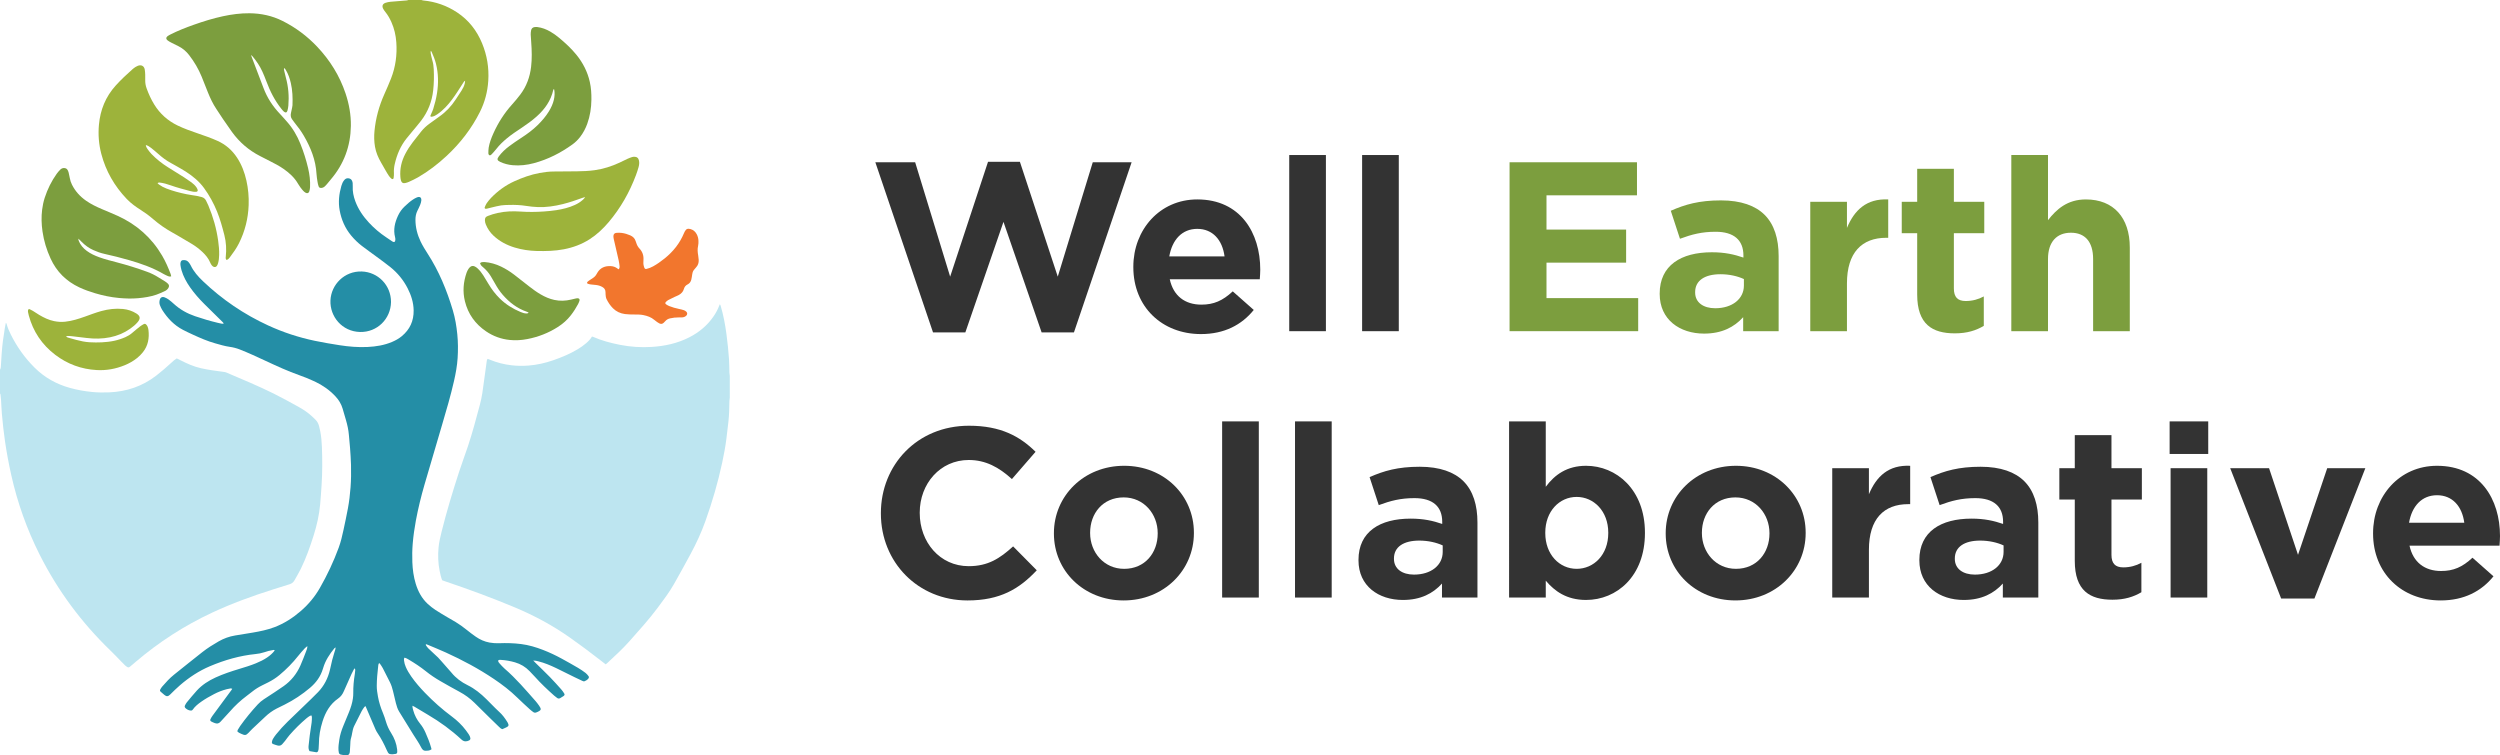 <?xml version="1.0" encoding="utf-8"?>
<!-- Generator: Adobe Illustrator 25.2.1, SVG Export Plug-In . SVG Version: 6.00 Build 0)  -->
<svg version="1.1" id="Layer_1" xmlns="http://www.w3.org/2000/svg" xmlns:xlink="http://www.w3.org/1999/xlink" x="0px" y="0px"
	 viewBox="0 0 288 87.03" style="enable-background:new 0 0 288 87.03;" xml:space="preserve">
<style type="text/css">
	.st0{fill:#BDE5F0;}
	.st1{fill:#9DB33B;}
	.st2{fill:#7C9E3E;}
	.st3{fill:#F2762D;}
	.st4{fill:#248EA6;}
	.st5{fill:#333333;}
</style>
<g>
	<g>
		<g>
			<g>
				<path class="st0" d="M0,42.585c0.103-0.153,0.095-0.33,0.107-0.501c0.033-0.456,0.055-0.914,0.087-1.37
					c0.069-0.979,0.199-1.95,0.363-2.917c0.033-0.193,0.073-0.384,0.116-0.611c0.041,0.054,0.076,0.081,0.084,0.114
					c0.109,0.424,0.283,0.823,0.477,1.214c0.707,1.427,1.617,2.71,2.748,3.835c1.146,1.14,2.507,1.902,4.06,2.334
					c0.851,0.237,1.716,0.391,2.596,0.475c0.654,0.062,1.307,0.07,1.96,0.041c1.989-0.09,3.799-0.694,5.388-1.92
					c0.588-0.453,1.147-0.939,1.693-1.44c0.128-0.118,0.255-0.238,0.39-0.349c0.091-0.075,0.194-0.135,0.295-0.204
					c0.149,0.075,0.285,0.142,0.42,0.211c0.757,0.387,1.532,0.733,2.365,0.922c0.424,0.096,0.853,0.169,1.283,0.237
					c0.484,0.076,0.971,0.132,1.455,0.203c0.085,0.012,0.168,0.045,0.248,0.079c1.81,0.775,3.631,1.528,5.396,2.403
					c0.984,0.488,1.944,1.026,2.908,1.556c0.545,0.3,1.058,0.653,1.516,1.077c0.638,0.59,0.735,0.684,0.935,1.697
					c0.118,0.599,0.169,1.209,0.193,1.819c0.056,1.471,0.06,2.942-0.038,4.412c-0.049,0.728-0.096,1.457-0.162,2.184
					c-0.111,1.231-0.382,2.428-0.754,3.606c-0.413,1.31-0.871,2.602-1.475,3.837c-0.22,0.449-0.486,0.876-0.724,1.316
					c-0.132,0.243-0.324,0.389-0.593,0.468c-0.626,0.184-1.246,0.388-1.868,0.585c-2.398,0.76-4.759,1.617-7.04,2.682
					c-3.198,1.493-6.132,3.395-8.818,5.681c-0.208,0.177-0.412,0.357-0.623,0.529c-0.155,0.126-0.211,0.126-0.381,0.018
					c-0.073-0.047-0.143-0.1-0.206-0.16c-0.149-0.144-0.292-0.293-0.437-0.441c-0.412-0.42-0.813-0.851-1.237-1.259
					c-3.347-3.232-6.079-6.915-8.17-11.074c-1.465-2.914-2.549-5.962-3.26-9.144c-0.288-1.286-0.528-2.58-0.72-3.885
					c-0.155-1.057-0.269-2.118-0.362-3.181c-0.044-0.51-0.059-1.023-0.092-1.534c-0.015-0.228-0.041-0.455-0.068-0.682
					C0.05,45.406,0.019,45.37,0,45.333C0,44.417,0,43.501,0,42.585z"/>
				<path class="st0" d="M84.072,45.79c-0.014,0.129-0.037,0.257-0.042,0.386c-0.014,0.414-0.013,0.828-0.032,1.242
					c-0.016,0.37-0.039,0.74-0.079,1.109c-0.07,0.661-0.153,1.32-0.234,1.98c-0.115,0.93-0.288,1.851-0.483,2.767
					c-0.489,2.293-1.148,4.538-1.934,6.746c-0.465,1.306-1.048,2.56-1.703,3.78c-0.629,1.171-1.271,2.334-1.927,3.49
					c-0.55,0.969-1.226,1.853-1.889,2.745c-1.003,1.35-2.136,2.589-3.249,3.846c-0.804,0.909-1.704,1.717-2.588,2.543
					c-0.039,0.036-0.084,0.066-0.138,0.108c-0.195-0.15-0.385-0.296-0.573-0.443c-1.177-0.92-2.372-1.813-3.595-2.672
					c-1.96-1.376-4.053-2.503-6.262-3.429c-2.641-1.107-5.325-2.095-8.037-3.01c-0.123-0.042-0.245-0.087-0.369-0.131
					c-0.141-0.353-0.218-0.715-0.291-1.077c-0.179-0.894-0.21-1.796-0.125-2.701c0.058-0.619,0.203-1.224,0.353-1.827
					c0.579-2.326,1.274-4.617,2.015-6.895c0.32-0.983,0.686-1.951,1.013-2.932c0.526-1.581,0.952-3.192,1.382-4.801
					c0.234-0.877,0.355-1.771,0.466-2.668c0.096-0.778,0.212-1.554,0.32-2.331c0.013-0.096,0.019-0.196,0.117-0.275
					c0.083,0.032,0.174,0.066,0.263,0.103c0.799,0.332,1.628,0.538,2.488,0.638c0.643,0.075,1.286,0.082,1.926,0.033
					c0.991-0.075,1.956-0.294,2.896-0.623c0.968-0.338,1.91-0.732,2.791-1.261c0.346-0.208,0.678-0.437,0.982-0.703
					c0.255-0.222,0.493-0.46,0.661-0.761c0.056,0.017,0.099,0.025,0.138,0.042c0.992,0.435,2.031,0.706,3.09,0.916
					c1.205,0.239,2.421,0.317,3.643,0.241c1.511-0.094,2.974-0.409,4.336-1.105c1.127-0.576,2.074-1.359,2.794-2.407
					c0.26-0.378,0.481-0.778,0.644-1.208c0.023-0.06,0.051-0.119,0.09-0.209c0.037,0.074,0.067,0.117,0.081,0.165
					c0.323,1.077,0.529,2.178,0.677,3.292c0.128,0.962,0.226,1.926,0.295,2.894c0.037,0.51,0.029,1.024,0.046,1.536
					c0.004,0.128,0.028,0.256,0.042,0.384C84.072,44.133,84.072,44.962,84.072,45.79z"/>
			</g>
		</g>
		<g>
			<g>
				<g>
					<path class="st1" d="M48.546,0c0.072,0.019,0.143,0.049,0.216,0.056c1.415,0.133,2.716,0.594,3.9,1.377
						c1.332,0.882,2.267,2.087,2.874,3.556c0.571,1.383,0.808,2.825,0.713,4.315c-0.08,1.264-0.398,2.469-0.969,3.604
						c-0.965,1.921-2.262,3.591-3.831,5.054c-1.008,0.939-2.097,1.773-3.291,2.465c-0.338,0.196-0.697,0.358-1.052,0.523
						c-0.137,0.064-0.286,0.106-0.434,0.139c-0.244,0.054-0.401-0.037-0.475-0.28c-0.041-0.134-0.061-0.277-0.073-0.417
						c-0.079-0.95,0.131-1.839,0.572-2.679c0.244-0.465,0.529-0.902,0.848-1.318c0.325-0.424,0.656-0.843,0.989-1.26
						c0.267-0.334,0.578-0.623,0.924-0.874c0.388-0.282,0.775-0.565,1.167-0.841c0.759-0.534,1.38-1.199,1.885-1.974
						c0.22-0.338,0.448-0.67,0.663-1.012c0.168-0.268,0.313-0.55,0.378-0.864c0.015-0.073,0.018-0.149,0.032-0.27
						c-0.068,0.053-0.114,0.074-0.137,0.11c-0.244,0.375-0.48,0.753-0.725,1.127c-0.424,0.648-0.87,1.28-1.413,1.838
						c-0.29,0.298-0.602,0.569-0.946,0.802c-0.172,0.116-0.352,0.219-0.56,0.259c-0.042,0.008-0.086,0.013-0.129,0.014
						c-0.053,0.001-0.107-0.062-0.091-0.11c0.024-0.071,0.058-0.139,0.087-0.209c0.08-0.19,0.176-0.375,0.237-0.571
						c0.188-0.603,0.344-1.215,0.441-1.841c0.175-1.132,0.157-2.259-0.121-3.375c-0.119-0.476-0.308-0.93-0.505-1.379
						c-0.015-0.034-0.051-0.058-0.1-0.111c-0.041,0.235,0.028,0.422,0.062,0.61c0.031,0.171,0.074,0.341,0.125,0.507
						c0.1,0.326,0.142,0.661,0.159,0.998c0.041,0.818,0.026,1.635-0.065,2.449c-0.143,1.284-0.598,2.45-1.384,3.479
						c-0.311,0.407-0.646,0.795-0.972,1.19c-0.228,0.278-0.461,0.552-0.687,0.832c-0.714,0.882-1.141,1.898-1.388,2.997
						c-0.077,0.342-0.113,0.686-0.091,1.038c0.011,0.183-0.009,0.37-0.036,0.551c-0.02,0.136-0.136,0.174-0.242,0.083
						c-0.107-0.091-0.209-0.194-0.288-0.309c-0.136-0.197-0.257-0.405-0.377-0.612c-0.181-0.31-0.354-0.625-0.535-0.936
						c-0.331-0.57-0.588-1.168-0.701-1.82c-0.105-0.605-0.117-1.216-0.059-1.825c0.14-1.465,0.525-2.866,1.124-4.21
						c0.27-0.607,0.539-1.215,0.781-1.833c0.525-1.341,0.713-2.737,0.609-4.17c-0.058-0.808-0.236-1.593-0.571-2.337
						c-0.185-0.409-0.402-0.797-0.685-1.147c-0.095-0.118-0.187-0.243-0.257-0.377c-0.162-0.311-0.075-0.559,0.254-0.682
						C44.588,0.262,44.796,0.222,45,0.203c0.618-0.059,1.238-0.1,1.857-0.152C46.919,0.046,46.98,0.018,47.041,0
						C47.543,0,48.044,0,48.546,0z"/>
				</g>
				<g>
					<path class="st2" d="M32.735,7.853c-0.039,0.095-0.019,0.19,0.001,0.28c0.063,0.276,0.125,0.552,0.2,0.825
						c0.289,1.052,0.374,2.122,0.284,3.206c-0.016,0.194-0.053,0.389-0.105,0.577c-0.067,0.239-0.224,0.28-0.414,0.114
						c-0.105-0.093-0.195-0.205-0.283-0.315c-0.765-0.953-1.307-2.029-1.731-3.169c-0.14-0.377-0.294-0.75-0.459-1.118
						c-0.288-0.64-0.678-1.217-1.129-1.754c-0.041-0.049-0.091-0.089-0.173-0.169c0.022,0.086,0.027,0.127,0.042,0.164
						c0.461,1.211,0.932,2.418,1.383,3.632c0.421,1.132,1.065,2.116,1.893,2.988c0.278,0.292,0.54,0.599,0.808,0.9
						c0.675,0.757,1.176,1.618,1.554,2.556c0.367,0.911,0.663,1.846,0.888,2.799c0.17,0.721,0.262,1.459,0.224,2.205
						c-0.008,0.161-0.038,0.326-0.088,0.479c-0.065,0.198-0.239,0.258-0.42,0.153c-0.102-0.059-0.198-0.137-0.279-0.224
						c-0.119-0.127-0.226-0.265-0.33-0.405c-0.091-0.122-0.177-0.249-0.252-0.382c-0.408-0.718-0.998-1.259-1.666-1.726
						c-0.51-0.358-1.061-0.643-1.616-0.922c-0.37-0.186-0.736-0.378-1.105-0.566c-1.306-0.666-2.385-1.599-3.243-2.785
						c-0.351-0.486-0.69-0.98-1.027-1.475c-0.264-0.387-0.514-0.784-0.774-1.173c-0.395-0.592-0.696-1.232-0.961-1.89
						c-0.244-0.606-0.475-1.217-0.724-1.821c-0.366-0.892-0.849-1.716-1.439-2.48c-0.333-0.43-0.731-0.776-1.215-1.022
						c-0.291-0.148-0.587-0.287-0.876-0.438C19.56,4.823,19.417,4.74,19.29,4.639c-0.182-0.145-0.179-0.322,0.003-0.463
						c0.102-0.079,0.219-0.141,0.335-0.201c0.864-0.441,1.767-0.791,2.68-1.116c1.108-0.394,2.229-0.741,3.379-0.989
						c1.004-0.216,2.018-0.35,3.045-0.342c1.335,0.01,2.611,0.281,3.814,0.883c1.508,0.755,2.835,1.748,3.991,2.97
						c1.472,1.558,2.583,3.338,3.267,5.375c0.409,1.218,0.635,2.469,0.615,3.755c-0.037,2.33-0.798,4.395-2.319,6.171
						c-0.135,0.157-0.261,0.322-0.395,0.479c-0.092,0.108-0.184,0.216-0.289,0.311c-0.114,0.103-0.25,0.174-0.411,0.179
						c-0.159,0.005-0.254-0.042-0.304-0.192c-0.055-0.164-0.096-0.335-0.123-0.506c-0.048-0.301-0.099-0.604-0.116-0.907
						c-0.087-1.609-0.671-3.051-1.471-4.421c-0.303-0.519-0.656-1.003-1.039-1.465c-0.111-0.134-0.208-0.279-0.309-0.421
						c-0.156-0.219-0.181-0.461-0.125-0.717c0.046-0.213,0.093-0.425,0.137-0.639c0.017-0.085,0.035-0.171,0.039-0.258
						c0.034-0.863,0.003-1.721-0.193-2.567c-0.124-0.534-0.3-1.046-0.587-1.516c-0.034-0.056-0.072-0.109-0.112-0.161
						C32.791,7.868,32.765,7.866,32.735,7.853z"/>
				</g>
				<g>
					<path class="st1" d="M16.799,16.705c0.023,0.204,0.101,0.338,0.189,0.459c0.147,0.202,0.297,0.405,0.47,0.584
						c0.571,0.59,1.212,1.095,1.908,1.531c0.609,0.382,1.222,0.757,1.829,1.142c0.294,0.187,0.582,0.384,0.863,0.59
						c0.22,0.161,0.42,0.349,0.576,0.575c0.06,0.088,0.107,0.189,0.138,0.291c0.032,0.103-0.036,0.203-0.144,0.214
						c-0.118,0.012-0.24,0.009-0.358-0.004c-0.118-0.013-0.236-0.043-0.351-0.074c-0.755-0.206-1.515-0.396-2.253-0.662
						c-0.42-0.151-0.849-0.275-1.295-0.325c-0.068-0.008-0.068-0.007-0.224,0.065c0.055,0.056,0.099,0.116,0.157,0.158
						c0.266,0.193,0.553,0.347,0.859,0.465c0.753,0.291,1.53,0.497,2.32,0.657c0.394,0.08,0.795,0.128,1.191,0.198
						c0.192,0.034,0.382,0.084,0.57,0.135c0.221,0.061,0.387,0.198,0.491,0.402c0.094,0.184,0.185,0.37,0.266,0.561
						c0.553,1.311,0.937,2.669,1.133,4.079c0.075,0.541,0.128,1.082,0.113,1.628c-0.009,0.316-0.036,0.631-0.122,0.937
						c-0.029,0.103-0.07,0.207-0.126,0.299c-0.103,0.168-0.286,0.206-0.451,0.095c-0.071-0.047-0.134-0.113-0.183-0.183
						c-0.062-0.089-0.114-0.186-0.156-0.286c-0.199-0.472-0.516-0.856-0.883-1.203c-0.366-0.346-0.765-0.651-1.192-0.913
						c-0.575-0.353-1.161-0.689-1.743-1.03c-0.16-0.094-0.322-0.183-0.484-0.273c-0.813-0.45-1.575-0.973-2.276-1.583
						c-0.436-0.38-0.902-0.721-1.391-1.03c-0.591-0.374-1.159-0.779-1.643-1.287c-1.41-1.48-2.403-3.197-2.924-5.179
						c-0.291-1.107-0.378-2.234-0.275-3.371c0.155-1.711,0.771-3.228,1.933-4.513c0.608-0.672,1.268-1.29,1.946-1.889
						c0.106-0.093,0.222-0.175,0.341-0.253c0.081-0.053,0.17-0.097,0.261-0.132c0.404-0.155,0.731,0.024,0.799,0.444
						c0.031,0.193,0.043,0.39,0.051,0.586c0.008,0.207,0.005,0.414,0.001,0.621c-0.006,0.32,0.046,0.63,0.153,0.93
						c0.235,0.658,0.524,1.291,0.892,1.887c0.659,1.068,1.559,1.865,2.687,2.411c0.756,0.365,1.546,0.643,2.339,0.914
						c0.762,0.26,1.521,0.524,2.257,0.855c0.941,0.423,1.684,1.073,2.249,1.932c0.534,0.811,0.87,1.704,1.081,2.646
						c0.208,0.93,0.292,1.872,0.257,2.824c-0.057,1.546-0.424,3.014-1.117,4.399c-0.289,0.577-0.663,1.1-1.05,1.614
						c-0.097,0.128-0.199,0.259-0.388,0.307c-0.032-0.062-0.074-0.113-0.086-0.171c-0.013-0.062-0.002-0.13,0.005-0.195
						c0.089-0.842,0.049-1.673-0.162-2.497c-0.235-0.918-0.483-1.833-0.841-2.711c-0.391-0.961-0.887-1.869-1.499-2.709
						c-0.567-0.778-1.296-1.379-2.1-1.894c-0.33-0.211-0.673-0.402-1.012-0.599c-0.226-0.131-0.453-0.261-0.684-0.383
						c-0.543-0.288-1.028-0.654-1.483-1.064c-0.275-0.248-0.563-0.482-0.854-0.711C17.212,16.888,17.038,16.776,16.799,16.705z"/>
				</g>
				<g>
					<path class="st2" d="M19.724,31.83c-0.152,0.049-0.256,0.032-0.357-0.015c-0.168-0.078-0.341-0.147-0.5-0.24
						c-1.259-0.738-2.623-1.214-4.018-1.615c-0.941-0.27-1.89-0.509-2.847-0.72c-0.427-0.094-0.834-0.246-1.233-0.422
						c-0.516-0.227-0.961-0.554-1.357-0.951c-0.113-0.114-0.222-0.233-0.398-0.376c0.027,0.126,0.032,0.189,0.054,0.246
						c0.187,0.483,0.515,0.856,0.924,1.161c0.44,0.329,0.936,0.553,1.45,0.739c0.666,0.242,1.352,0.411,2.036,0.59
						c1.179,0.309,2.342,0.671,3.486,1.09c0.451,0.165,0.88,0.376,1.287,0.634c0.248,0.158,0.504,0.303,0.752,0.462
						c0.119,0.076,0.234,0.161,0.335,0.259c0.16,0.155,0.172,0.31,0.058,0.502c-0.098,0.165-0.242,0.284-0.412,0.362
						c-0.316,0.145-0.632,0.295-0.96,0.408c-0.682,0.235-1.39,0.343-2.109,0.408c-0.743,0.067-1.483,0.041-2.22-0.027
						c-0.934-0.086-1.849-0.279-2.749-0.547c-0.616-0.184-1.22-0.397-1.803-0.67c-1.511-0.708-2.623-1.809-3.318-3.331
						c-0.456-0.997-0.773-2.032-0.929-3.119c-0.12-0.836-0.146-1.672-0.041-2.509c0.058-0.465,0.153-0.923,0.299-1.371
						c0.323-0.991,0.778-1.917,1.384-2.765c0.12-0.167,0.258-0.324,0.404-0.47c0.126-0.127,0.284-0.198,0.473-0.183
						c0.164,0.013,0.295,0.082,0.374,0.226c0.051,0.095,0.094,0.198,0.12,0.302c0.053,0.211,0.099,0.424,0.135,0.639
						c0.044,0.26,0.127,0.504,0.245,0.741c0.379,0.758,0.928,1.366,1.62,1.85c0.565,0.396,1.182,0.694,1.814,0.964
						c0.61,0.261,1.227,0.509,1.831,0.783c2.188,0.994,3.91,2.512,5.128,4.591c0.392,0.669,0.701,1.378,0.974,2.103
						C19.682,31.636,19.696,31.721,19.724,31.83z"/>
				</g>
				<g>
					<path class="st1" d="M67.41,22.699c-0.13,0.039-0.222,0.062-0.31,0.094c-0.745,0.275-1.497,0.528-2.269,0.72
						c-0.944,0.235-1.902,0.381-2.877,0.342c-0.445-0.018-0.892-0.062-1.332-0.133c-0.649-0.104-1.3-0.132-1.954-0.114
						c-0.315,0.008-0.634,0.009-0.944,0.055c-0.364,0.055-0.722,0.155-1.082,0.238c-0.18,0.042-0.358,0.091-0.538,0.134
						c-0.042,0.01-0.086,0.016-0.129,0.018c-0.105,0.003-0.174-0.073-0.136-0.166c0.065-0.161,0.126-0.329,0.224-0.469
						c0.156-0.222,0.327-0.437,0.516-0.632c0.774-0.797,1.66-1.443,2.674-1.903c0.934-0.424,1.895-0.768,2.906-0.956
						c0.515-0.095,1.033-0.162,1.557-0.169c0.916-0.011,1.831-0.008,2.747-0.022c0.675-0.01,1.351-0.034,2.021-0.128
						c1.009-0.141,1.972-0.444,2.894-0.875c0.306-0.143,0.605-0.298,0.912-0.439c0.167-0.077,0.342-0.14,0.517-0.198
						c0.081-0.027,0.171-0.037,0.257-0.038c0.305-0.004,0.488,0.15,0.548,0.45c0.051,0.252,0.019,0.502-0.049,0.744
						c-0.085,0.304-0.182,0.605-0.293,0.9c-0.742,1.987-1.773,3.808-3.145,5.431c-0.644,0.761-1.361,1.441-2.205,1.981
						c-0.911,0.582-1.904,0.949-2.963,1.152c-1.034,0.198-2.077,0.222-3.125,0.197c-0.865-0.021-1.713-0.149-2.541-0.398
						c-0.909-0.274-1.731-0.708-2.431-1.358c-0.389-0.362-0.682-0.79-0.885-1.28c-0.063-0.152-0.109-0.308-0.113-0.474
						c-0.008-0.295,0.064-0.418,0.339-0.526c0.365-0.143,0.739-0.258,1.122-0.343c0.869-0.193,1.745-0.225,2.631-0.164
						c0.892,0.062,1.786,0.056,2.679-0.007c0.489-0.035,0.977-0.079,1.461-0.155c0.734-0.115,1.451-0.288,2.129-0.598
						c0.328-0.15,0.635-0.337,0.904-0.58C67.226,22.944,67.324,22.857,67.41,22.699z"/>
				</g>
				<g>
					<path class="st2" d="M63.799,10.254c-0.025,0.041-0.055,0.071-0.063,0.107c-0.278,1.241-0.977,2.219-1.907,3.052
						c-0.537,0.481-1.121,0.9-1.72,1.3c-0.589,0.393-1.183,0.78-1.728,1.235c-0.436,0.364-0.848,0.751-1.196,1.203
						c-0.153,0.198-0.325,0.381-0.493,0.567c-0.072,0.08-0.146,0.164-0.265,0.182c-0.123-0.04-0.167-0.141-0.166-0.253
						c0.003-0.217,0-0.437,0.037-0.65c0.097-0.561,0.299-1.091,0.53-1.609c0.55-1.233,1.266-2.358,2.172-3.362
						c0.328-0.364,0.643-0.742,0.939-1.132c0.714-0.943,1.104-2.017,1.243-3.187c0.111-0.935,0.084-1.871,0.016-2.807
						c-0.022-0.304-0.051-0.609-0.06-0.913c-0.005-0.162,0.012-0.327,0.044-0.486c0.042-0.211,0.175-0.35,0.396-0.379
						c0.106-0.014,0.217-0.019,0.323-0.006c0.537,0.066,1.031,0.26,1.498,0.528c0.36,0.207,0.696,0.449,1.014,0.715
						c0.711,0.595,1.395,1.22,1.982,1.943c0.754,0.927,1.287,1.964,1.55,3.134c0.152,0.674,0.193,1.358,0.184,2.046
						c-0.012,0.955-0.153,1.887-0.481,2.788c-0.195,0.536-0.457,1.035-0.805,1.489c-0.254,0.331-0.545,0.624-0.883,0.869
						c-1.362,0.985-2.837,1.737-4.468,2.172c-0.796,0.212-1.604,0.305-2.426,0.232c-0.502-0.044-0.987-0.168-1.444-0.384
						c-0.353-0.167-0.393-0.32-0.159-0.633c0.342-0.457,0.756-0.846,1.213-1.184c0.437-0.324,0.886-0.635,1.343-0.929
						c0.689-0.444,1.346-0.926,1.932-1.502c0.483-0.476,0.923-0.987,1.279-1.566c0.257-0.42,0.464-0.861,0.577-1.345
						c0.091-0.387,0.11-0.775,0.04-1.167C63.845,10.303,63.826,10.289,63.799,10.254z"/>
				</g>
				<g>
					<path class="st3" d="M71.27,31.027c0.116-0.133,0.115-0.268,0.101-0.396c-0.024-0.216-0.055-0.432-0.102-0.644
						c-0.182-0.807-0.372-1.612-0.556-2.419c-0.026-0.116-0.048-0.236-0.048-0.354c-0.001-0.227,0.123-0.372,0.353-0.39
						c0.205-0.016,0.416-0.018,0.619,0.01c0.334,0.046,0.658,0.143,0.969,0.28c0.306,0.135,0.525,0.345,0.624,0.67
						c0.022,0.073,0.053,0.143,0.076,0.216c0.074,0.232,0.184,0.445,0.352,0.621c0.361,0.378,0.507,0.824,0.469,1.344
						c-0.017,0.237-0.026,0.48,0.048,0.714c0.019,0.062,0.034,0.127,0.061,0.185c0.048,0.101,0.132,0.143,0.242,0.117
						c0.266-0.063,0.518-0.164,0.758-0.295c0.47-0.257,0.902-0.571,1.32-0.904c0.989-0.79,1.755-1.752,2.242-2.927
						c0.029-0.07,0.064-0.139,0.1-0.205c0.156-0.286,0.334-0.349,0.657-0.258c0.319,0.09,0.553,0.297,0.708,0.591
						c0.124,0.235,0.19,0.489,0.199,0.752c0.007,0.194,0.005,0.396-0.039,0.584c-0.087,0.372-0.058,0.734,0.009,1.102
						c0.031,0.171,0.05,0.345,0.06,0.519c0.019,0.331-0.078,0.629-0.308,0.869c-0.467,0.49-0.398,0.608-0.486,1.106
						c-0.019,0.107-0.035,0.215-0.064,0.319c-0.064,0.23-0.195,0.419-0.411,0.525c-0.232,0.114-0.371,0.288-0.44,0.535
						c-0.086,0.312-0.299,0.53-0.572,0.685c-0.16,0.091-0.337,0.151-0.504,0.23c-0.245,0.117-0.492,0.232-0.73,0.362
						c-0.103,0.056-0.193,0.142-0.276,0.226c-0.08,0.081-0.074,0.188,0.022,0.255c0.114,0.081,0.238,0.154,0.368,0.206
						c0.364,0.145,0.74,0.253,1.125,0.331c0.192,0.038,0.383,0.084,0.568,0.145c0.1,0.033,0.198,0.096,0.276,0.168
						c0.152,0.14,0.139,0.353-0.022,0.486c-0.129,0.107-0.282,0.165-0.449,0.175c-0.13,0.008-0.261,0.006-0.392,0.004
						c-0.339-0.005-0.673,0.034-1.004,0.109c-0.221,0.05-0.405,0.152-0.554,0.323c-0.057,0.066-0.119,0.127-0.183,0.187
						c-0.154,0.145-0.328,0.162-0.511,0.065c-0.086-0.046-0.17-0.099-0.249-0.155c-0.106-0.076-0.212-0.154-0.311-0.239
						c-0.367-0.315-0.804-0.465-1.269-0.56c-0.345-0.071-0.693-0.063-1.042-0.067c-0.36-0.003-0.718-0.002-1.077-0.051
						c-0.538-0.073-1-0.282-1.385-0.668c-0.304-0.305-0.538-0.656-0.73-1.039c-0.085-0.17-0.105-0.354-0.118-0.539
						c-0.007-0.098-0.008-0.196-0.01-0.294c-0.004-0.267-0.142-0.452-0.364-0.579c-0.22-0.125-0.46-0.197-0.71-0.228
						c-0.205-0.025-0.413-0.036-0.618-0.063c-0.117-0.016-0.235-0.042-0.347-0.081c-0.09-0.031-0.109-0.148-0.04-0.218
						c0.053-0.054,0.114-0.101,0.177-0.143c0.153-0.104,0.309-0.204,0.463-0.307c0.175-0.117,0.318-0.264,0.416-0.453
						c0.025-0.048,0.054-0.094,0.082-0.141c0.34-0.582,0.869-0.796,1.515-0.772c0.299,0.011,0.579,0.098,0.817,0.291
						C71.177,30.973,71.216,30.992,71.27,31.027z"/>
				</g>
				<g>
					<path class="st2" d="M60.892,36.002c-0.063-0.029-0.119-0.06-0.179-0.08c-1.124-0.384-2.032-1.076-2.801-1.965
						c-0.336-0.389-0.621-0.813-0.868-1.264c-0.162-0.296-0.331-0.588-0.508-0.876c-0.241-0.393-0.538-0.739-0.891-1.036
						c-0.233-0.196-0.23-0.2-0.345-0.451c0.041-0.034,0.081-0.097,0.133-0.107c0.126-0.026,0.259-0.046,0.386-0.036
						c0.669,0.053,1.304,0.233,1.908,0.525c0.532,0.257,1.03,0.569,1.498,0.927c0.589,0.45,1.167,0.913,1.751,1.368
						c0.421,0.329,0.853,0.642,1.316,0.911c0.491,0.286,1.007,0.511,1.566,0.633c0.652,0.142,1.297,0.116,1.941-0.04
						c0.18-0.044,0.36-0.086,0.54-0.127c0.053-0.012,0.107-0.022,0.161-0.026c0.221-0.014,0.318,0.127,0.25,0.302
						c-0.047,0.121-0.089,0.247-0.15,0.361c-0.242,0.452-0.516,0.884-0.831,1.29c-0.425,0.549-0.939,0.999-1.523,1.37
						c-1.078,0.686-2.245,1.139-3.5,1.38c-0.669,0.129-1.343,0.172-2.016,0.104c-0.991-0.099-1.908-0.431-2.734-0.992
						c-1.25-0.849-2.078-2-2.439-3.473c-0.272-1.111-0.18-2.205,0.192-3.28c0.053-0.153,0.131-0.299,0.216-0.438
						c0.055-0.091,0.133-0.173,0.217-0.24c0.136-0.108,0.293-0.132,0.462-0.068c0.146,0.055,0.267,0.146,0.378,0.25
						c0.256,0.24,0.472,0.514,0.658,0.81c0.203,0.322,0.399,0.649,0.594,0.977c0.37,0.621,0.804,1.191,1.322,1.697
						c0.688,0.671,1.488,1.167,2.372,1.534c0.221,0.092,0.447,0.175,0.692,0.169C60.746,36.11,60.831,36.106,60.892,36.002z"/>
				</g>
				<g>
					<path class="st1" d="M7.617,38.724c0.079,0.146,0.198,0.158,0.293,0.188c0.279,0.089,0.564,0.162,0.847,0.238
						c0.516,0.137,1.039,0.249,1.572,0.279c0.467,0.026,0.938,0.031,1.405,0.007c0.477-0.025,0.954-0.075,1.425-0.177
						c0.448-0.098,0.882-0.237,1.299-0.425c0.279-0.126,0.538-0.281,0.771-0.484c0.304-0.265,0.618-0.518,0.934-0.767
						c0.119-0.093,0.257-0.162,0.387-0.24c0.112-0.068,0.216-0.036,0.296,0.049c0.065,0.07,0.125,0.154,0.159,0.242
						c0.047,0.121,0.082,0.25,0.097,0.378c0.109,0.932-0.035,1.802-0.637,2.558c-0.198,0.248-0.419,0.473-0.667,0.671
						c-0.437,0.349-0.918,0.622-1.435,0.834c-1.034,0.424-2.112,0.617-3.224,0.555c-1.764-0.098-3.362-0.681-4.77-1.752
						c-1.535-1.168-2.558-2.685-3.056-4.551c-0.034-0.126-0.066-0.253-0.086-0.382c-0.012-0.074-0.006-0.152,0.006-0.226
						c0.011-0.076,0.106-0.136,0.174-0.105c0.128,0.058,0.255,0.121,0.375,0.195c0.25,0.154,0.491,0.325,0.744,0.474
						c0.537,0.315,1.094,0.585,1.71,0.71c0.418,0.085,0.837,0.113,1.266,0.068c0.787-0.082,1.53-0.321,2.269-0.583
						c0.625-0.222,1.243-0.462,1.883-0.64c0.827-0.229,1.665-0.329,2.52-0.244c0.549,0.054,1.064,0.226,1.533,0.518
						c0.456,0.283,0.501,0.582,0.155,0.993c-0.254,0.302-0.56,0.549-0.881,0.775c-0.696,0.489-1.466,0.805-2.297,0.975
						c-0.894,0.182-1.794,0.189-2.698,0.079c-0.54-0.065-1.08-0.137-1.62-0.194C8.128,38.713,7.889,38.688,7.617,38.724z"/>
				</g>
			</g>
		</g>
		<g>
			<g>
				<path class="st4" d="M35.404,74.434c-0.106,0.091-0.224,0.171-0.317,0.274c-0.248,0.274-0.497,0.55-0.726,0.84
					c-0.644,0.817-1.368,1.553-2.168,2.217c-0.405,0.336-0.844,0.616-1.314,0.851c-0.214,0.107-0.429,0.214-0.644,0.319
					c-0.422,0.207-0.821,0.449-1.187,0.746c-0.195,0.158-0.395,0.309-0.596,0.459c-0.728,0.543-1.39,1.156-1.985,1.843
					c-0.342,0.395-0.717,0.762-1.061,1.156c-0.196,0.225-0.416,0.256-0.673,0.156c-0.141-0.055-0.282-0.114-0.413-0.189
					c-0.099-0.057-0.126-0.15-0.075-0.256c0.066-0.136,0.142-0.27,0.232-0.392c0.729-0.993,1.462-1.982,2.193-2.973
					c0.026-0.035,0.047-0.073,0.084-0.132c-0.068-0.021-0.127-0.058-0.18-0.051c-0.15,0.02-0.3,0.053-0.447,0.091
					c-0.508,0.13-0.995,0.319-1.459,0.561c-0.503,0.262-0.997,0.538-1.461,0.865c-0.376,0.264-0.736,0.546-1.002,0.928
					c-0.064,0.093-0.15,0.121-0.254,0.109c-0.224-0.027-0.415-0.124-0.58-0.277c-0.101-0.094-0.122-0.205-0.058-0.325
					c0.062-0.115,0.119-0.236,0.201-0.335c0.383-0.461,0.76-0.928,1.164-1.37c0.605-0.66,1.348-1.134,2.158-1.505
					c0.882-0.404,1.802-0.705,2.729-0.987c0.645-0.196,1.291-0.39,1.916-0.646c0.455-0.186,0.895-0.399,1.302-0.677
					c0.326-0.222,0.62-0.479,0.857-0.793c-0.027-0.072-0.081-0.078-0.136-0.068c-0.192,0.036-0.385,0.069-0.575,0.116
					c-0.169,0.042-0.334,0.098-0.499,0.153c-0.322,0.107-0.655,0.168-0.99,0.202c-1.825,0.185-3.565,0.687-5.247,1.398
					c-1.275,0.539-2.418,1.297-3.463,2.199c-0.396,0.341-0.766,0.713-1.14,1.078c-0.229,0.223-0.405,0.24-0.653,0.033
					c-0.142-0.118-0.281-0.241-0.421-0.362c-0.089-0.078-0.114-0.151-0.056-0.26c0.066-0.124,0.145-0.244,0.236-0.35
					c0.421-0.487,0.853-0.962,1.359-1.365c1.092-0.868,2.174-1.749,3.273-2.608c0.584-0.456,1.212-0.851,1.856-1.219
					c0.593-0.339,1.222-0.568,1.894-0.681c0.687-0.116,1.375-0.22,2.062-0.338c0.837-0.143,1.668-0.315,2.466-0.616
					c1.125-0.424,2.116-1.066,3.024-1.846c0.894-0.768,1.639-1.66,2.222-2.681c0.85-1.487,1.579-3.032,2.169-4.641
					c0.244-0.667,0.403-1.357,0.552-2.048c0.176-0.82,0.351-1.64,0.505-2.464c0.15-0.803,0.246-1.614,0.306-2.431
					c0.064-0.86,0.077-1.721,0.053-2.582c-0.018-0.653-0.065-1.306-0.111-1.958c-0.035-0.5-0.094-0.998-0.134-1.497
					c-0.047-0.59-0.176-1.162-0.34-1.728c-0.127-0.439-0.255-0.878-0.385-1.317c-0.161-0.543-0.452-1.009-0.84-1.421
					c-0.674-0.716-1.464-1.266-2.351-1.685c-0.581-0.274-1.177-0.514-1.782-0.728c-1.337-0.471-2.621-1.064-3.904-1.662
					c-0.976-0.455-1.954-0.91-2.957-1.304c-0.376-0.148-0.762-0.249-1.165-0.305c-0.571-0.08-1.125-0.25-1.68-0.406
					c-0.883-0.248-1.721-0.612-2.552-0.994c-0.386-0.177-0.77-0.358-1.147-0.553c-1.026-0.531-1.791-1.339-2.403-2.302
					c-0.104-0.164-0.179-0.348-0.255-0.528c-0.083-0.197-0.079-0.406-0.032-0.611c0.068-0.294,0.281-0.415,0.566-0.307
					c0.161,0.061,0.319,0.145,0.457,0.246c0.211,0.154,0.411,0.324,0.603,0.501c0.71,0.652,1.535,1.11,2.439,1.421
					c0.864,0.297,1.741,0.555,2.63,0.767c0.127,0.03,0.254,0.061,0.382,0.085c0.092,0.017,0.187,0.034,0.303-0.011
					c-0.062-0.11-0.145-0.178-0.22-0.252c-0.675-0.666-1.354-1.328-2.026-1.998c-0.595-0.594-1.151-1.222-1.633-1.913
					c-0.427-0.611-0.783-1.258-0.991-1.978c-0.057-0.198-0.096-0.403-0.123-0.607c-0.014-0.105,0-0.219,0.026-0.322
					c0.035-0.138,0.135-0.217,0.283-0.231c0.257-0.024,0.477,0.049,0.64,0.252c0.088,0.11,0.174,0.227,0.234,0.353
					c0.338,0.712,0.85,1.29,1.413,1.826c2.222,2.113,4.723,3.814,7.511,5.097c1.728,0.795,3.52,1.382,5.381,1.771
					c0.938,0.196,1.882,0.354,2.828,0.502c1.079,0.169,2.164,0.261,3.257,0.206c0.962-0.048,1.904-0.2,2.799-0.578
					c0.404-0.171,0.785-0.38,1.123-0.66c0.934-0.771,1.39-1.762,1.371-2.976c-0.014-0.915-0.286-1.757-0.699-2.561
					c-0.485-0.944-1.148-1.749-1.971-2.415c-0.517-0.418-1.059-0.804-1.592-1.2c-0.569-0.422-1.149-0.828-1.711-1.26
					c-0.45-0.346-0.856-0.743-1.22-1.181c-0.707-0.85-1.132-1.828-1.33-2.909c-0.174-0.953-0.07-1.888,0.195-2.811
					c0.069-0.242,0.167-0.473,0.331-0.669c0.117-0.14,0.258-0.229,0.452-0.215c0.215,0.015,0.375,0.109,0.458,0.311
					c0.033,0.079,0.054,0.166,0.063,0.251c0.012,0.119,0.014,0.24,0.008,0.359c-0.03,0.598,0.088,1.169,0.295,1.727
					c0.346,0.935,0.9,1.738,1.572,2.464c0.595,0.643,1.259,1.205,1.989,1.69c0.236,0.157,0.467,0.321,0.704,0.476
					c0.2,0.131,0.338,0.062,0.348-0.177c0.004-0.097-0.002-0.198-0.026-0.292c-0.229-0.881-0.037-1.705,0.336-2.504
					c0.191-0.409,0.449-0.77,0.781-1.079c0.296-0.275,0.593-0.548,0.931-0.77c0.145-0.095,0.297-0.185,0.457-0.249
					c0.346-0.14,0.544-0.002,0.511,0.362c-0.015,0.17-0.071,0.341-0.135,0.501c-0.093,0.232-0.207,0.456-0.318,0.681
					c-0.164,0.33-0.222,0.68-0.221,1.045c0.003,0.877,0.22,1.703,0.593,2.49c0.116,0.246,0.252,0.483,0.388,0.718
					c0.131,0.226,0.272,0.447,0.414,0.666c1.315,2.028,2.222,4.239,2.911,6.544c0.269,0.899,0.421,1.823,0.515,2.758
					c0.092,0.914,0.095,1.829,0.037,2.743c-0.056,0.882-0.215,1.75-0.41,2.612c-0.388,1.711-0.884,3.392-1.38,5.073
					c-0.679,2.297-1.358,4.594-2.026,6.895c-0.395,1.36-0.731,2.735-0.992,4.128c-0.164,0.878-0.289,1.762-0.364,2.654
					c-0.06,0.719-0.072,1.437-0.044,2.156c0.033,0.84,0.144,1.671,0.39,2.479c0.272,0.891,0.7,1.693,1.391,2.33
					c0.271,0.25,0.567,0.479,0.875,0.683c0.444,0.295,0.908,0.561,1.366,0.834c0.318,0.19,0.643,0.368,0.96,0.559
					c0.449,0.27,0.872,0.577,1.28,0.906c0.339,0.273,0.686,0.538,1.044,0.786c0.478,0.332,1.003,0.569,1.58,0.675
					c0.366,0.067,0.735,0.092,1.106,0.077c0.851-0.033,1.701-0.011,2.546,0.097c0.868,0.11,1.701,0.359,2.516,0.675
					c0.742,0.288,1.461,0.626,2.158,1.008c0.631,0.345,1.258,0.696,1.878,1.06c0.3,0.176,0.587,0.376,0.866,0.584
					c0.128,0.095,0.229,0.23,0.331,0.356c0.079,0.097,0.065,0.202-0.014,0.299c-0.113,0.139-0.258,0.232-0.423,0.297
					c-0.09,0.036-0.17,0.007-0.251-0.031c-0.305-0.145-0.612-0.285-0.915-0.434c-0.704-0.346-1.401-0.703-2.109-1.041
					c-0.668-0.319-1.349-0.609-2.071-0.787c-0.174-0.043-0.347-0.091-0.579-0.088c0.108,0.11,0.181,0.186,0.257,0.261
					c0.559,0.55,1.128,1.092,1.676,1.653c0.441,0.452,0.861,0.925,1.283,1.396c0.13,0.145,0.244,0.307,0.347,0.473
					c0.082,0.133,0.058,0.217-0.069,0.308c-0.123,0.089-0.256,0.165-0.387,0.242c-0.127,0.074-0.251,0.057-0.365-0.033
					c-0.112-0.087-0.228-0.168-0.334-0.262c-0.775-0.688-1.528-1.398-2.219-2.172c-0.196-0.219-0.402-0.43-0.606-0.642
					c-0.471-0.49-1.032-0.828-1.687-1.017c-0.525-0.151-1.059-0.249-1.604-0.28c-0.115-0.007-0.242-0.034-0.334,0.079
					c-0.002,0.133,0.075,0.229,0.154,0.316c0.191,0.209,0.376,0.427,0.59,0.611c1.32,1.135,2.438,2.461,3.586,3.759
					c0.137,0.155,0.255,0.326,0.378,0.492c0.052,0.07,0.098,0.145,0.138,0.222c0.103,0.197,0.085,0.286-0.107,0.41
					c-0.108,0.07-0.232,0.119-0.352,0.167c-0.119,0.047-0.239,0.03-0.342-0.047c-0.131-0.097-0.264-0.194-0.383-0.304
					c-0.489-0.45-0.984-0.895-1.458-1.361c-0.82-0.806-1.728-1.498-2.679-2.139c-1.757-1.184-3.619-2.179-5.545-3.055
					c-0.683-0.311-1.381-0.591-2.072-0.884c-0.069-0.029-0.141-0.052-0.208-0.076c-0.065,0.058-0.029,0.114-0.002,0.152
					c0.081,0.116,0.162,0.234,0.261,0.333c0.216,0.215,0.438,0.425,0.667,0.627c0.311,0.274,0.606,0.559,0.87,0.883
					c0.357,0.44,0.765,0.838,1.122,1.277c0.513,0.631,1.145,1.097,1.869,1.452c0.822,0.403,1.52,0.975,2.166,1.615
					c0.341,0.338,0.675,0.682,1.014,1.021c0.139,0.139,0.278,0.277,0.425,0.407c0.389,0.343,0.693,0.752,0.962,1.191
					c0.023,0.037,0.045,0.075,0.065,0.113c0.136,0.27,0.098,0.382-0.18,0.514c-0.147,0.07-0.296,0.135-0.446,0.203
					c-0.159-0.036-0.268-0.147-0.377-0.251c-0.348-0.33-0.69-0.666-1.032-1.002c-0.606-0.596-1.209-1.196-1.816-1.791
					c-0.517-0.506-1.094-0.928-1.735-1.269c-0.73-0.389-1.449-0.801-2.167-1.212c-0.596-0.341-1.165-0.723-1.703-1.155
					c-0.604-0.485-1.251-0.91-1.917-1.306c-0.166-0.099-0.33-0.206-0.534-0.249c-0.077,0.115-0.062,0.234-0.049,0.352
					c0.027,0.251,0.101,0.489,0.201,0.721c0.168,0.393,0.39,0.755,0.634,1.103c0.47,0.672,1.008,1.287,1.576,1.876
					c0.956,0.991,1.982,1.902,3.087,2.722c0.617,0.458,1.167,0.983,1.628,1.598c0.111,0.148,0.218,0.299,0.322,0.452
					c0.049,0.072,0.09,0.149,0.126,0.228c0.147,0.326,0.057,0.474-0.288,0.561c-0.272,0.068-0.468,0.009-0.676-0.185
					c-1.178-1.095-2.472-2.034-3.858-2.849c-0.516-0.304-1.028-0.616-1.542-0.922c-0.071-0.042-0.146-0.075-0.24-0.122
					c-0.011,0.197,0.038,0.354,0.079,0.509c0.158,0.587,0.434,1.117,0.818,1.586c0.245,0.299,0.434,0.625,0.59,0.975
					c0.257,0.577,0.496,1.162,0.664,1.772c0.014,0.052,0.026,0.105,0.043,0.173c-0.054,0.033-0.104,0.073-0.16,0.096
					c-0.07,0.028-0.145,0.054-0.22,0.061c-0.429,0.038-0.597,0.056-0.829-0.399c-0.259-0.507-0.588-0.968-0.888-1.448
					c-0.548-0.878-1.089-1.761-1.632-2.642c-0.185-0.3-0.288-0.635-0.374-0.972c-0.119-0.464-0.224-0.932-0.335-1.398
					c-0.084-0.351-0.192-0.693-0.353-1.016c-0.272-0.545-0.546-1.091-0.828-1.631c-0.09-0.173-0.209-0.331-0.319-0.494
					c-0.022-0.033-0.06-0.056-0.093-0.086c-0.079,0.089-0.097,0.184-0.107,0.28c-0.043,0.412-0.092,0.823-0.123,1.236
					c-0.028,0.369-0.046,0.74-0.048,1.111c-0.003,0.415,0.064,0.825,0.137,1.233c0.117,0.657,0.319,1.287,0.579,1.902
					c0.139,0.33,0.248,0.674,0.352,1.018c0.137,0.452,0.33,0.872,0.584,1.271c0.372,0.585,0.621,1.222,0.698,1.918
					c0.01,0.086,0.015,0.174,0.011,0.261c-0.006,0.135-0.059,0.212-0.184,0.236c-0.214,0.041-0.432,0.059-0.65,0.021
					c-0.105-0.018-0.178-0.084-0.23-0.168c-0.057-0.092-0.103-0.192-0.147-0.291c-0.297-0.68-0.637-1.337-1.054-1.953
					c-0.091-0.135-0.174-0.278-0.239-0.427c-0.364-0.839-0.721-1.681-1.08-2.522c-0.021-0.05-0.044-0.099-0.074-0.168
					c-0.054,0.043-0.113,0.072-0.146,0.119c-0.106,0.152-0.215,0.303-0.3,0.467c-0.295,0.571-0.583,1.145-0.867,1.721
					c-0.126,0.256-0.17,0.539-0.228,0.816c-0.031,0.149-0.044,0.305-0.094,0.447c-0.11,0.316-0.115,0.64-0.124,0.967
					c-0.006,0.239-0.028,0.479-0.046,0.718c-0.027,0.368-0.273,0.471-0.561,0.424c-0.161-0.026-0.321-0.062-0.481-0.096
					c-0.117-0.025-0.196-0.097-0.223-0.213c-0.022-0.095-0.037-0.192-0.043-0.289c-0.024-0.405,0.035-0.805,0.095-1.204
					c0.082-0.553,0.249-1.081,0.462-1.596c0.216-0.523,0.438-1.045,0.648-1.57c0.207-0.516,0.384-1.043,0.458-1.598
					c0.027-0.204,0.044-0.412,0.041-0.618c-0.011-0.733,0.058-1.458,0.177-2.18c0.025-0.15,0.041-0.303,0.051-0.455
					c0.004-0.059-0.021-0.121-0.041-0.22c-0.061,0.066-0.103,0.098-0.125,0.14c-0.092,0.173-0.184,0.346-0.265,0.525
					c-0.273,0.606-0.541,1.214-0.811,1.821c-0.022,0.05-0.047,0.099-0.067,0.149c-0.144,0.348-0.348,0.634-0.67,0.858
					c-0.927,0.643-1.454,1.571-1.787,2.625c-0.268,0.847-0.423,1.711-0.422,2.602c0,0.196-0.015,0.392-0.034,0.587
					c-0.008,0.085-0.035,0.17-0.069,0.249c-0.037,0.088-0.116,0.135-0.212,0.12c-0.257-0.04-0.513-0.087-0.766-0.13
					c-0.12-0.201-0.125-0.408-0.106-0.614c0.038-0.401,0.082-0.802,0.136-1.202c0.067-0.497,0.151-0.991,0.217-1.487
					c0.026-0.194,0.024-0.391,0.029-0.587c0.001-0.063-0.019-0.127-0.033-0.21c-0.07,0.012-0.14,0.005-0.188,0.034
					c-0.138,0.086-0.274,0.178-0.399,0.284c-0.7,0.592-1.351,1.237-1.953,1.928c-0.186,0.213-0.343,0.451-0.518,0.674
					c-0.101,0.128-0.21,0.25-0.318,0.373c-0.143,0.164-0.327,0.217-0.532,0.164c-0.179-0.045-0.353-0.109-0.527-0.17
					c-0.107-0.038-0.156-0.129-0.138-0.233c0.02-0.116,0.049-0.238,0.107-0.338c0.11-0.187,0.234-0.368,0.37-0.537
					c0.416-0.519,0.865-1.011,1.341-1.476c0.898-0.875,1.806-1.74,2.707-2.611c0.266-0.258,0.53-0.518,0.787-0.785
					c0.699-0.724,1.137-1.589,1.371-2.563c0.092-0.381,0.167-0.766,0.263-1.146c0.074-0.295,0.168-0.585,0.254-0.877
					c0.052-0.176,0.132-0.345,0.134-0.572c-0.062,0.045-0.106,0.065-0.134,0.099c-0.555,0.68-1.034,1.404-1.289,2.255
					c-0.012,0.042-0.027,0.083-0.04,0.124c-0.265,0.885-0.788,1.597-1.486,2.186c-0.895,0.754-1.863,1.401-2.91,1.925
					c-0.311,0.156-0.627,0.304-0.936,0.463c-0.488,0.251-0.926,0.57-1.322,0.951c-0.48,0.46-0.97,0.91-1.454,1.366
					c-0.095,0.09-0.185,0.185-0.276,0.279c-0.053,0.055-0.102,0.114-0.155,0.168c-0.317,0.323-0.422,0.345-0.832,0.157
					c-0.167-0.076-0.342-0.142-0.482-0.293c0.015-0.059,0.019-0.126,0.049-0.179c0.086-0.151,0.175-0.302,0.276-0.443
					c0.62-0.872,1.297-1.697,2.023-2.483c0.208-0.226,0.442-0.422,0.697-0.591c0.417-0.277,0.84-0.546,1.258-0.823
					c0.345-0.229,0.69-0.457,1.028-0.696c0.867-0.613,1.507-1.416,1.936-2.381c0.238-0.537,0.443-1.089,0.656-1.637
					C35.336,74.842,35.417,74.665,35.404,74.434z"/>
				<path class="st4" d="M45.045,34.796c-0.033,1.947-1.599,3.496-3.567,3.449c-2.078-0.05-3.487-1.787-3.409-3.635
					c0.078-1.828,1.618-3.403,3.611-3.334C43.53,31.34,45.05,32.841,45.045,34.796z"/>
			</g>
		</g>
	</g>
	<g>
		<path class="st5" d="M100.839,18.693h4.587l4.031,13.177l4.364-13.233h3.67l4.364,13.233l4.031-13.177h4.476l-6.644,19.598h-3.725
			L115.6,25.559l-4.392,12.731h-3.725L100.839,18.693z"/>
		<path class="st5" d="M130.56,30.785V30.73c0-4.254,3.03-7.756,7.367-7.756c4.976,0,7.255,3.864,7.255,8.089
			c0,0.333-0.028,0.723-0.055,1.112h-10.369c0.417,1.919,1.751,2.919,3.642,2.919c1.418,0,2.446-0.444,3.614-1.529l2.419,2.14
			c-1.39,1.724-3.392,2.78-6.088,2.78C133.868,38.485,130.56,35.344,130.56,30.785z M141.068,29.534
			c-0.25-1.891-1.362-3.169-3.141-3.169c-1.752,0-2.891,1.25-3.225,3.169H141.068z"/>
		<path class="st5" d="M148.52,17.859h4.225v20.293h-4.225V17.859z"/>
		<path class="st5" d="M156.916,17.859h4.225v20.293h-4.225V17.859z"/>
		<path class="st2" d="M173.902,18.693h14.678v3.808h-10.424v3.947h9.173v3.809h-9.173v4.086h10.563v3.809h-14.817V18.693z"/>
		<path class="st2" d="M191.196,33.871v-0.056c0-3.253,2.474-4.754,6.005-4.754c1.501,0,2.585,0.25,3.641,0.612v-0.25
			c0-1.751-1.084-2.724-3.197-2.724c-1.612,0-2.752,0.305-4.114,0.806l-1.057-3.225c1.64-0.723,3.253-1.195,5.782-1.195
			c2.308,0,3.975,0.612,5.032,1.668c1.112,1.112,1.612,2.752,1.612,4.754v8.645h-4.087v-1.612c-1.029,1.14-2.446,1.891-4.503,1.891
			C193.503,38.43,191.196,36.818,191.196,33.871z M200.897,32.898v-0.751c-0.723-0.333-1.668-0.556-2.697-0.556
			c-1.806,0-2.919,0.723-2.919,2.057v0.055c0,1.14,0.945,1.807,2.308,1.807C199.563,35.511,200.897,34.427,200.897,32.898z"/>
		<path class="st2" d="M208.543,23.251h4.226v3.002c0.862-2.057,2.252-3.392,4.754-3.28v4.42H217.3
			c-2.808,0-4.531,1.696-4.531,5.254v5.504h-4.226V23.251z"/>
		<path class="st2" d="M220.86,33.926v-7.061h-1.779v-3.614h1.779v-3.808h4.226v3.808h3.502v3.614h-3.502v6.366
			c0,0.973,0.416,1.446,1.362,1.446c0.778,0,1.473-0.195,2.085-0.529v3.392c-0.889,0.528-1.918,0.862-3.336,0.862
			C222.611,38.402,220.86,37.373,220.86,33.926z"/>
		<path class="st2" d="M231.703,17.859h4.226v7.506c0.973-1.251,2.224-2.391,4.364-2.391c3.197,0,5.059,2.112,5.059,5.532v9.646
			h-4.225V29.84c0-2.002-0.945-3.03-2.557-3.03c-1.612,0-2.641,1.029-2.641,3.03v8.312h-4.226V17.859z"/>
	</g>
	<g>
		<path class="st5" d="M101.478,59.163v-0.056c0-5.532,4.17-10.063,10.146-10.063c3.669,0,5.866,1.223,7.673,3.002l-2.725,3.141
			c-1.501-1.362-3.03-2.196-4.976-2.196c-3.28,0-5.643,2.724-5.643,6.06v0.056c0,3.336,2.307,6.116,5.643,6.116
			c2.224,0,3.586-0.889,5.115-2.279l2.724,2.752c-2.001,2.14-4.225,3.475-7.978,3.475C105.731,69.17,101.478,64.751,101.478,59.163z
			"/>
		<path class="st5" d="M121.411,61.47v-0.055c0-4.282,3.448-7.757,8.091-7.757c4.616,0,8.035,3.419,8.035,7.701v0.056
			c0,4.281-3.448,7.756-8.091,7.756C124.831,69.171,121.411,65.752,121.411,61.47z M133.367,61.47v-0.055
			c0-2.197-1.585-4.115-3.92-4.115c-2.419,0-3.865,1.863-3.865,4.06v0.056c0,2.196,1.585,4.115,3.92,4.115
			C131.921,65.53,133.367,63.666,133.367,61.47z"/>
		<path class="st5" d="M140.79,48.544h4.225v20.293h-4.225V48.544z"/>
		<path class="st5" d="M149.186,48.544h4.225v20.293h-4.225V48.544z"/>
		<path class="st5" d="M156.498,64.556V64.5c0-3.253,2.474-4.754,6.004-4.754c1.501,0,2.585,0.25,3.642,0.612v-0.25
			c0-1.751-1.084-2.724-3.197-2.724c-1.612,0-2.752,0.305-4.114,0.806l-1.056-3.225c1.64-0.723,3.252-1.195,5.782-1.195
			c2.307,0,3.975,0.612,5.032,1.668c1.112,1.112,1.612,2.752,1.612,4.754v8.645h-4.086v-1.612c-1.029,1.14-2.447,1.891-4.504,1.891
			C158.805,69.115,156.498,67.503,156.498,64.556z M166.2,63.583v-0.751c-0.723-0.333-1.668-0.556-2.697-0.556
			c-1.807,0-2.919,0.723-2.919,2.057v0.056c0,1.14,0.945,1.806,2.307,1.806C164.865,66.196,166.2,65.112,166.2,63.583z"/>
		<path class="st5" d="M178.072,66.891v1.946h-4.226V48.544h4.226v7.534c1.029-1.39,2.447-2.419,4.643-2.419
			c3.475,0,6.782,2.724,6.782,7.7v0.056c0,4.975-3.252,7.7-6.782,7.7C180.463,69.115,179.073,68.086,178.072,66.891z
			 M185.272,61.415v-0.056c0-2.474-1.668-4.114-3.642-4.114s-3.614,1.64-3.614,4.114v0.056c0,2.474,1.64,4.114,3.614,4.114
			S185.272,63.916,185.272,61.415z"/>
		<path class="st5" d="M191.889,61.47v-0.055c0-4.282,3.447-7.756,8.089-7.756c4.615,0,8.034,3.419,8.034,7.7v0.056
			c0,4.281-3.447,7.755-8.09,7.755C195.309,69.17,191.889,65.751,191.889,61.47z M203.843,61.47v-0.055
			c0-2.196-1.585-4.115-3.92-4.115c-2.418,0-3.864,1.863-3.864,4.059v0.056c0,2.195,1.585,4.114,3.92,4.114
			C202.398,65.529,203.843,63.666,203.843,61.47z"/>
		<path class="st5" d="M211.073,53.936h4.226v3.002c0.862-2.057,2.252-3.392,4.754-3.28v4.42h-0.222
			c-2.808,0-4.531,1.696-4.531,5.254v5.504h-4.226V53.936z"/>
		<path class="st5" d="M221.11,64.556V64.5c0-3.253,2.474-4.754,6.005-4.754c1.501,0,2.585,0.25,3.641,0.612v-0.25
			c0-1.751-1.084-2.724-3.197-2.724c-1.612,0-2.752,0.305-4.114,0.806l-1.057-3.225c1.64-0.723,3.253-1.195,5.782-1.195
			c2.308,0,3.975,0.612,5.032,1.668c1.112,1.112,1.612,2.752,1.612,4.754v8.645h-4.087v-1.612c-1.029,1.14-2.446,1.891-4.503,1.891
			C223.417,69.115,221.11,67.503,221.11,64.556z M230.812,63.583v-0.751c-0.723-0.333-1.668-0.556-2.697-0.556
			c-1.806,0-2.919,0.723-2.919,2.057v0.056c0,1.14,0.945,1.806,2.308,1.806C229.477,66.196,230.812,65.112,230.812,63.583z"/>
		<path class="st5" d="M239.015,64.611V57.55h-1.779v-3.614h1.779v-3.808h4.226v3.808h3.502v3.614h-3.502v6.366
			c0,0.973,0.416,1.446,1.362,1.446c0.778,0,1.473-0.195,2.085-0.529v3.392c-0.889,0.528-1.918,0.862-3.336,0.862
			C240.766,69.087,239.015,68.058,239.015,64.611z"/>
		<path class="st5" d="M249.941,48.544h4.448v3.753h-4.448V48.544z M250.052,53.936h4.226v14.9h-4.226V53.936z"/>
		<path class="st5" d="M256.919,53.936h4.476l3.336,9.98l3.364-9.98h4.392l-5.865,15.011h-3.836L256.919,53.936z"/>
		<path class="st5" d="M273.378,61.47v-0.055c0-4.254,3.03-7.756,7.367-7.756c4.976,0,7.255,3.864,7.255,8.089
			c0,0.333-0.028,0.723-0.056,1.112h-10.369c0.417,1.919,1.751,2.919,3.641,2.919c1.418,0,2.447-0.444,3.614-1.529l2.419,2.14
			c-1.39,1.724-3.392,2.78-6.088,2.78C276.686,69.17,273.378,66.029,273.378,61.47z M283.886,60.219
			c-0.25-1.891-1.362-3.169-3.141-3.169c-1.751,0-2.892,1.25-3.225,3.169H283.886z"/>
	</g>
</g>
</svg>
